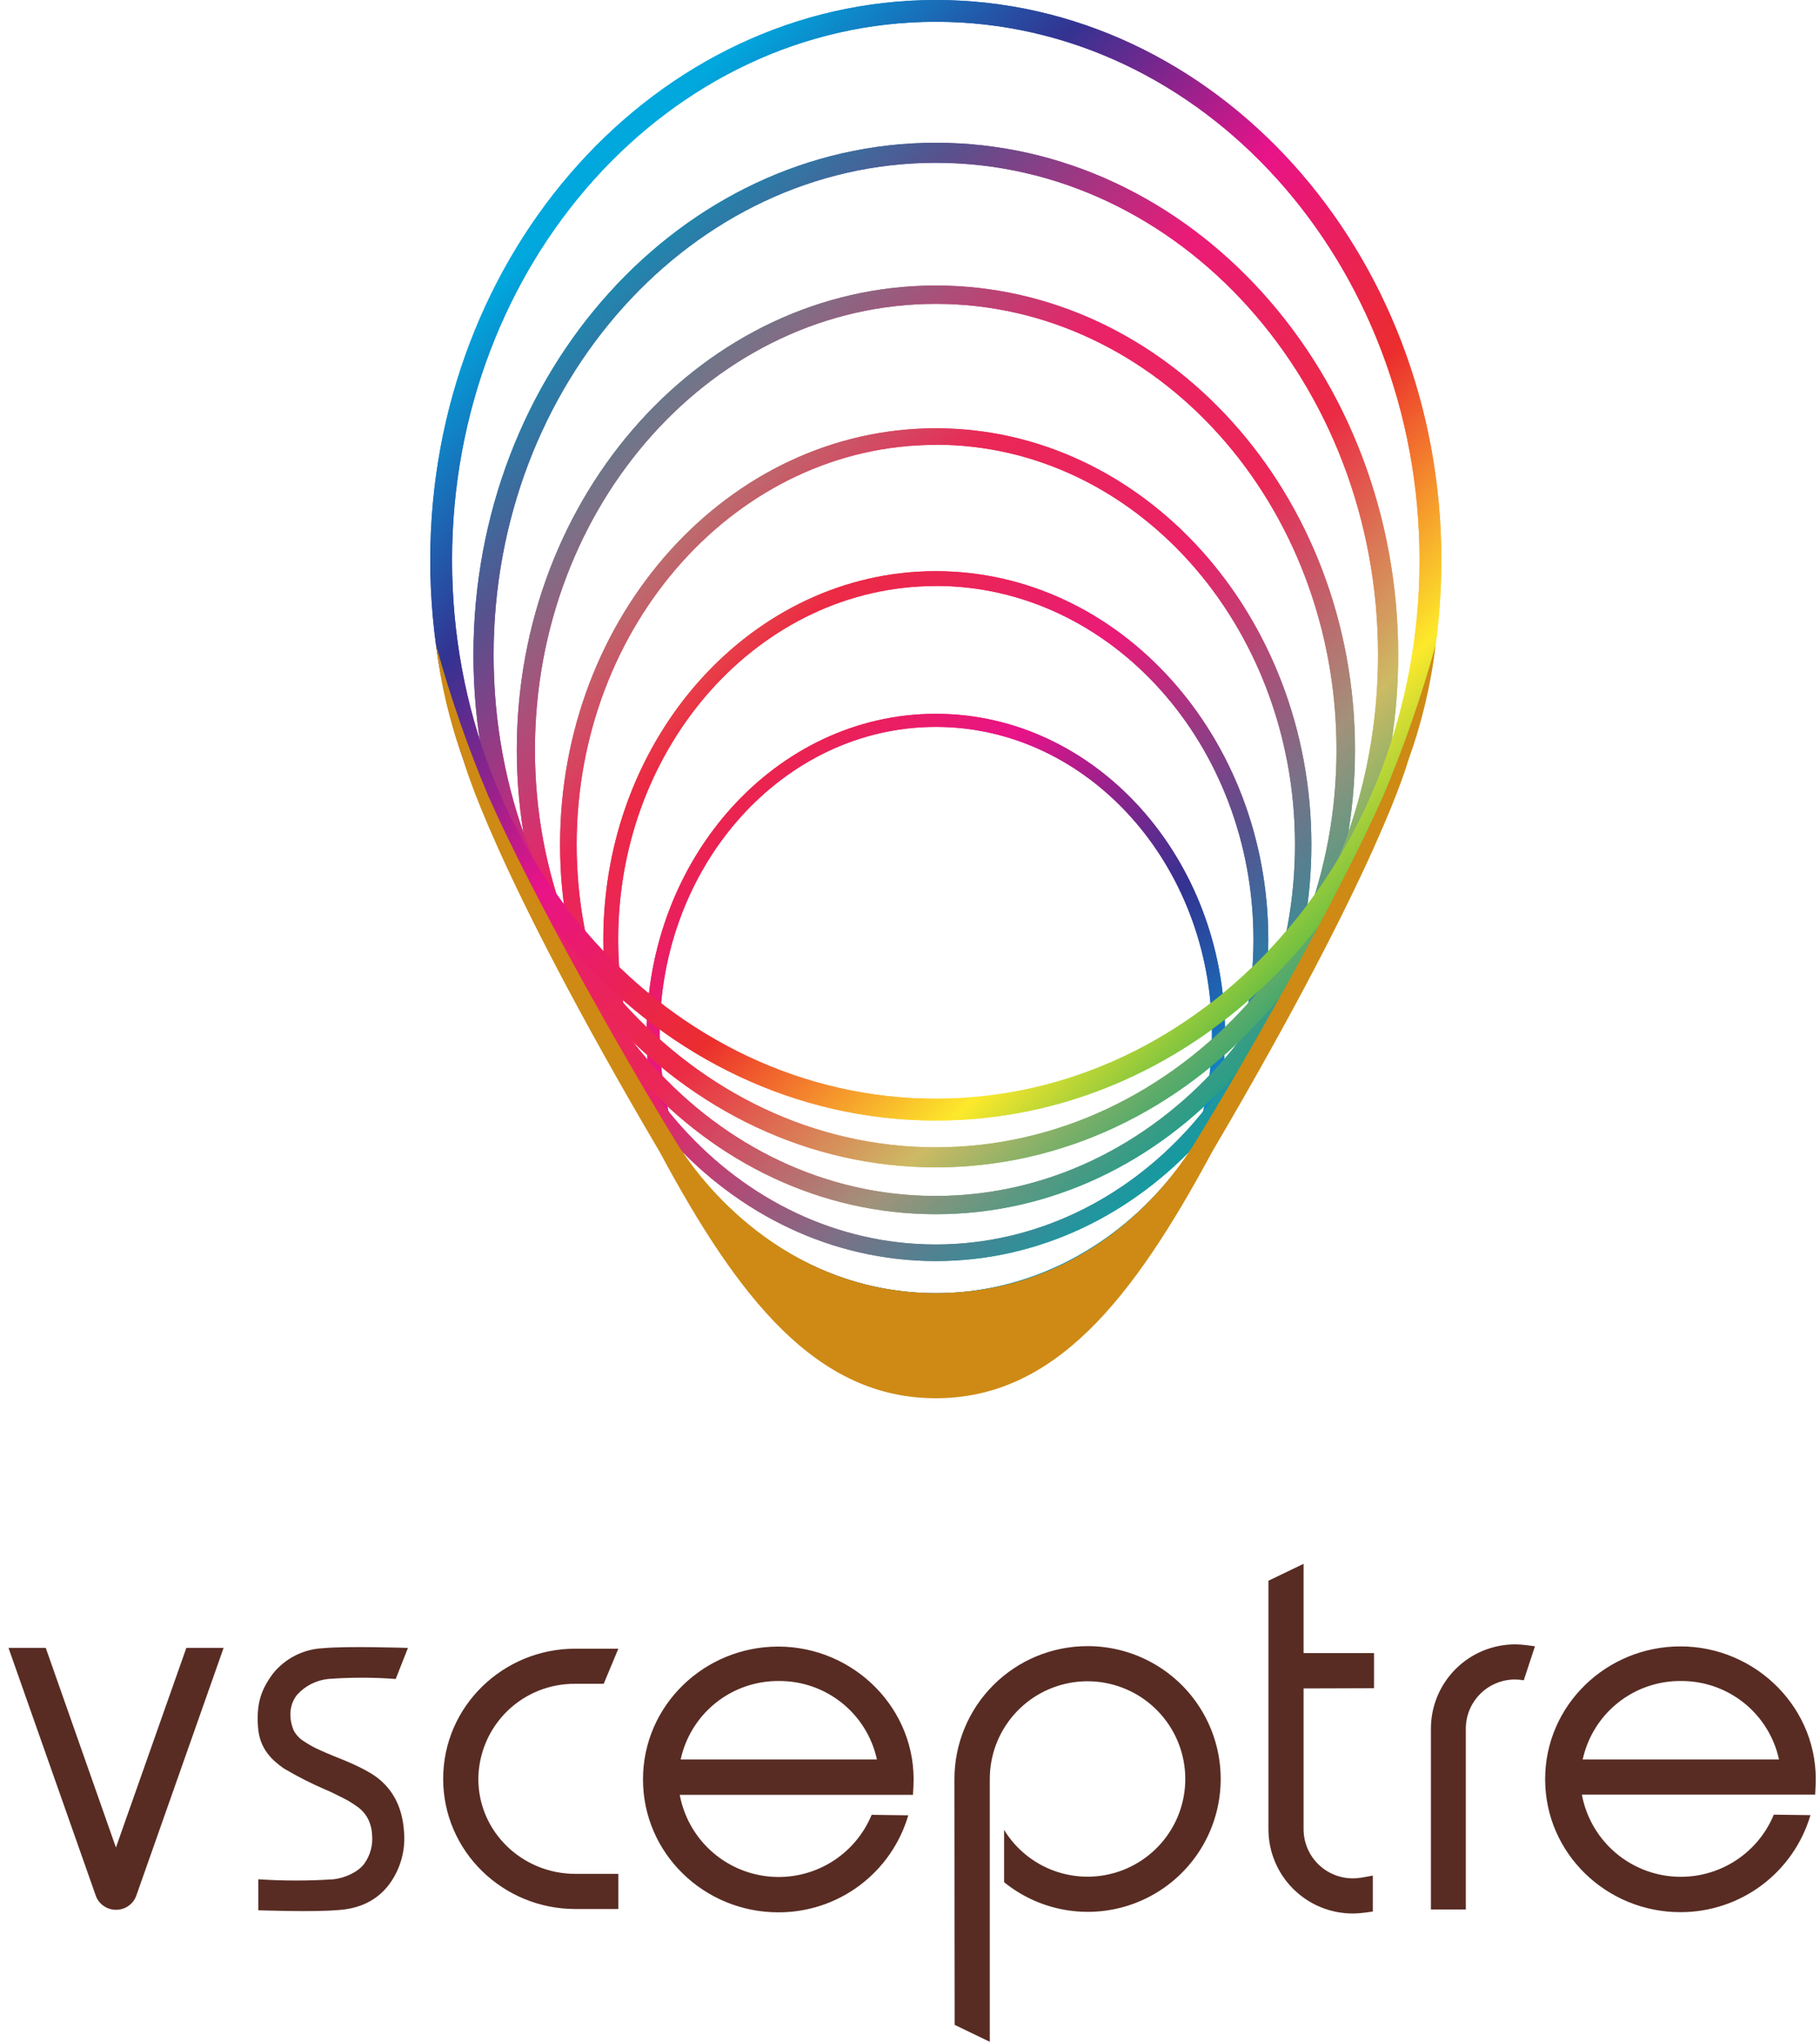 <?xml version="1.0" encoding="UTF-8"?>
<svg xmlns="http://www.w3.org/2000/svg" width="107" height="120" viewBox="0 0 107 120" fill="none">
  <g id="Group 47680">
    <g id="Layer 2">
      <g id="Vsceptre_Logo">
        <path id="Vector" d="M55.018 79.62C45.642 79.62 38.016 71.164 38.016 60.786C38.016 50.408 45.642 41.952 55.018 41.952C64.394 41.952 72.021 50.408 72.021 60.786C72.021 71.164 64.394 79.62 55.018 79.62ZM55.018 42.721C46.068 42.721 38.785 50.826 38.785 60.786C38.785 70.746 46.068 78.851 55.018 78.851C63.968 78.851 71.251 70.746 71.251 60.786C71.251 50.826 63.968 42.721 55.018 42.721Z" fill="url(#paint0_linear_1428_3417)"></path>
        <path id="Vector_2" d="M55.017 76.875C44.246 76.875 35.471 67.16 35.471 55.222C35.471 43.284 44.239 33.569 55.017 33.569C65.796 33.569 74.564 43.281 74.564 55.222C74.564 67.163 65.796 76.875 55.017 76.875ZM55.017 34.441C44.721 34.441 36.343 43.763 36.343 55.222C36.343 66.681 44.721 76.004 55.017 76.004C65.314 76.004 73.692 66.681 73.692 55.222C73.692 43.763 65.314 34.435 55.017 34.435V34.441Z" fill="url(#paint1_linear_1428_3417)"></path>
        <path id="Vector_3" d="M55.018 74.114C42.837 74.114 32.928 63.136 32.928 49.642C32.928 36.148 42.837 25.171 55.018 25.171C67.2 25.171 77.098 36.148 77.098 49.642C77.098 63.136 67.2 74.114 55.018 74.114ZM55.018 26.145C43.375 26.145 33.902 36.687 33.902 49.642C33.902 62.598 43.375 73.14 55.018 73.14C66.661 73.14 76.134 62.601 76.134 49.642C76.134 36.684 66.661 26.137 55.018 26.137V26.145Z" fill="url(#paint2_linear_1428_3417)"></path>
        <path id="Vector_4" d="M55.017 71.361C41.425 71.361 30.383 59.118 30.383 44.071C30.383 29.025 41.433 16.781 55.017 16.781C68.601 16.781 79.662 29.022 79.662 44.074C79.662 59.126 68.601 71.361 55.017 71.361ZM55.017 17.858C42.028 17.858 31.45 29.617 31.45 44.074C31.45 58.531 42.018 70.288 55.007 70.288C67.996 70.288 78.575 58.526 78.575 44.074C78.575 29.622 68.006 17.858 55.017 17.858Z" fill="url(#paint3_linear_1428_3417)"></path>
        <path id="Vector_5" d="M55.017 68.607C40.031 68.607 27.834 55.1 27.834 38.498C27.834 21.896 40.026 8.39 55.017 8.39C70.009 8.39 82.201 21.896 82.201 38.498C82.201 55.1 70.004 68.607 55.017 68.607ZM55.017 9.568C40.682 9.568 29.019 22.55 29.019 38.498C29.019 54.447 40.682 67.428 55.017 67.428C69.353 67.428 81.016 54.452 81.016 38.498C81.016 22.545 69.353 9.568 55.017 9.568Z" fill="url(#paint4_linear_1428_3417)"></path>
        <path id="Vector_6" d="M55.017 65.855C38.63 65.855 25.295 51.085 25.295 32.928C25.295 14.77 38.63 0 55.017 0C71.404 0 84.74 14.77 84.74 32.928C84.74 51.085 71.407 65.855 55.017 65.855ZM55.017 1.281C39.336 1.281 26.577 15.477 26.577 32.928C26.577 50.378 39.336 64.574 55.017 64.574C70.699 64.574 83.457 50.378 83.457 32.928C83.457 15.477 70.699 1.281 55.017 1.281Z" fill="url(#paint5_linear_1428_3417)"></path>
        <path id="Vector_7" d="M55.018 79.62C45.642 79.62 38.016 71.164 38.016 60.786C38.016 50.408 45.642 41.952 55.018 41.952C64.394 41.952 72.021 50.408 72.021 60.786C72.021 71.164 64.394 79.62 55.018 79.62ZM55.018 42.721C46.068 42.721 38.785 50.826 38.785 60.786C38.785 70.746 46.068 78.851 55.018 78.851C63.968 78.851 71.251 70.746 71.251 60.786C71.251 50.826 63.968 42.721 55.018 42.721Z" fill="url(#paint6_linear_1428_3417)"></path>
        <path id="Vector_8" d="M55.017 76.875C44.246 76.875 35.471 67.16 35.471 55.222C35.471 43.284 44.239 33.569 55.017 33.569C65.796 33.569 74.564 43.281 74.564 55.222C74.564 67.163 65.796 76.875 55.017 76.875ZM55.017 34.441C44.721 34.441 36.343 43.763 36.343 55.222C36.343 66.681 44.721 76.004 55.017 76.004C65.314 76.004 73.692 66.681 73.692 55.222C73.692 43.763 65.314 34.435 55.017 34.435V34.441Z" fill="url(#paint7_linear_1428_3417)"></path>
        <path id="Vector_9" d="M55.018 74.114C42.837 74.114 32.928 63.136 32.928 49.642C32.928 36.148 42.837 25.171 55.018 25.171C67.2 25.171 77.098 36.148 77.098 49.642C77.098 63.136 67.2 74.114 55.018 74.114ZM55.018 26.145C43.375 26.145 33.902 36.687 33.902 49.642C33.902 62.598 43.375 73.14 55.018 73.14C66.661 73.14 76.134 62.601 76.134 49.642C76.134 36.684 66.661 26.137 55.018 26.137V26.145Z" fill="url(#paint8_linear_1428_3417)"></path>
        <path id="Vector_10" d="M55.017 71.361C41.425 71.361 30.383 59.118 30.383 44.071C30.383 29.025 41.433 16.781 55.017 16.781C68.601 16.781 79.662 29.022 79.662 44.074C79.662 59.126 68.601 71.361 55.017 71.361ZM55.017 17.858C42.028 17.858 31.45 29.617 31.45 44.074C31.45 58.531 42.018 70.288 55.007 70.288C67.996 70.288 78.575 58.526 78.575 44.074C78.575 29.622 68.006 17.858 55.017 17.858Z" fill="url(#paint9_linear_1428_3417)"></path>
        <path id="Vector_11" d="M55.017 68.607C40.031 68.607 27.834 55.1 27.834 38.498C27.834 21.896 40.026 8.39 55.017 8.39C70.009 8.39 82.201 21.896 82.201 38.498C82.201 55.1 70.004 68.607 55.017 68.607ZM55.017 9.568C40.682 9.568 29.019 22.55 29.019 38.498C29.019 54.447 40.682 67.428 55.017 67.428C69.353 67.428 81.016 54.452 81.016 38.498C81.016 22.545 69.353 9.568 55.017 9.568Z" fill="url(#paint10_linear_1428_3417)"></path>
        <path id="Vector_12" d="M55.017 65.855C38.63 65.855 25.295 51.085 25.295 32.928C25.295 14.77 38.63 0 55.017 0C71.404 0 84.74 14.77 84.74 32.928C84.74 51.085 71.407 65.855 55.017 65.855ZM55.017 1.281C39.336 1.281 26.577 15.477 26.577 32.928C26.577 50.378 39.336 64.574 55.017 64.574C70.699 64.574 83.457 50.378 83.457 32.928C83.457 15.477 70.699 1.281 55.017 1.281Z" fill="url(#paint11_linear_1428_3417)"></path>
        <path id="Vector_13" d="M55.018 82.177C62.014 82.177 66.607 76.343 71.251 67.715C81.196 50.816 82.791 44.686 82.791 44.686C83.588 42.502 84.128 40.233 84.399 37.924C83.565 40.938 82.537 43.895 81.322 46.777C78.565 52.989 73.008 62.69 70.251 67.161C68.379 70.211 63.506 75.997 55.018 75.997C46.758 75.997 41.662 70.218 39.775 67.156C37.018 62.685 31.45 52.983 28.704 46.772C27.492 43.892 26.467 40.936 25.637 37.924C25.911 40.235 26.454 42.506 27.255 44.691C27.255 44.691 28.837 50.821 38.795 67.72C43.429 76.343 48.022 82.177 55.018 82.177Z" fill="#CE8A14"></path>
      </g>
    </g>
    <path id="Vector_14" fill-rule="evenodd" clip-rule="evenodd" d="M36.354 96.895L35.492 98.96H33.825C33.084 98.952 32.348 99.09 31.659 99.367C30.971 99.643 30.344 100.052 29.814 100.571C29.285 101.09 28.862 101.708 28.572 102.39C28.282 103.072 28.129 103.805 28.122 104.546C28.122 107.678 30.725 110.13 33.825 110.13H36.354V112.195H33.825C29.584 112.195 26.055 108.818 26.055 104.546C26.055 100.275 29.584 96.895 33.825 96.895H36.354ZM2.69 96.849H0.5L5.629 111.406C5.716 111.65 5.876 111.861 6.088 112.011C6.299 112.16 6.552 112.241 6.811 112.241H6.829C7.09 112.242 7.344 112.161 7.557 112.01C7.77 111.86 7.93 111.647 8.016 111.401L13.146 96.849H10.955L6.816 108.58L2.69 96.849ZM80.781 99.219V97.153H76.639V91.908L74.573 92.902V107.508C74.574 108.822 75.097 110.082 76.028 111.01C76.958 111.939 78.22 112.46 79.535 112.459C79.766 112.458 79.998 112.442 80.227 112.41L80.709 112.344V110.232L80.053 110.35C79.883 110.378 79.712 110.393 79.54 110.394C79.16 110.395 78.783 110.321 78.432 110.176C78.08 110.032 77.761 109.82 77.491 109.552C77.222 109.284 77.008 108.965 76.862 108.615C76.716 108.264 76.64 107.888 76.639 107.508V99.232L80.781 99.219ZM89.085 96.641C88.434 96.641 87.789 96.769 87.187 97.017C86.585 97.266 86.039 97.631 85.578 98.091C85.117 98.551 84.752 99.097 84.503 99.698C84.254 100.299 84.125 100.944 84.125 101.594V112.223H86.177V101.594C86.177 101.215 86.252 100.839 86.398 100.488C86.544 100.138 86.757 99.819 87.026 99.551C87.295 99.283 87.614 99.07 87.965 98.925C88.316 98.781 88.692 98.706 89.072 98.706C89.244 98.707 89.416 98.722 89.585 98.752L90.242 96.756L89.759 96.69C89.53 96.658 89.299 96.642 89.067 96.641M19.923 112.254C21.111 112.169 22.139 111.721 22.867 110.765C23.548 109.854 23.861 108.721 23.747 107.59C23.66 106.396 23.234 105.348 22.303 104.574C21.637 104.018 20.447 103.531 19.644 103.214C19.305 103.08 18.977 102.937 18.646 102.783C18.38 102.656 18.122 102.509 17.877 102.345C17.63 102.194 17.425 101.982 17.282 101.73C17.282 101.73 16.692 100.544 17.485 99.583C17.955 99.075 18.592 98.754 19.28 98.676C20.606 98.576 21.938 98.576 23.265 98.676L23.983 96.851C23.983 96.851 20.434 96.731 18.992 96.867C18.424 96.893 17.868 97.039 17.36 97.296C16.853 97.553 16.405 97.915 16.048 98.358C15.354 99.296 15.061 100.113 15.171 101.53C15.269 102.811 16.023 103.462 16.674 103.926C17.478 104.404 18.312 104.827 19.172 105.195C19.498 105.325 19.834 105.512 20.159 105.666C20.448 105.81 20.724 105.977 20.985 106.166C21.247 106.345 21.463 106.582 21.616 106.86C21.768 107.151 21.856 107.472 21.872 107.801C21.939 108.416 21.776 109.035 21.413 109.538C21.026 110.05 20.252 110.373 19.618 110.448C18.142 110.546 16.661 110.546 15.184 110.448V112.269C15.184 112.269 18.462 112.39 19.903 112.254M51.246 106.66C50.758 107.838 49.903 108.827 48.807 109.48C47.711 110.133 46.434 110.414 45.165 110.281C43.896 110.149 42.704 109.611 41.766 108.746C40.829 107.881 40.196 106.737 39.962 105.484H50.297H53.675L53.703 104.972C53.931 100.477 50.23 96.772 45.753 96.772C41.419 96.772 37.803 100.213 37.803 104.58C37.803 108.946 41.416 112.39 45.753 112.39C47.474 112.397 49.15 111.844 50.529 110.816C51.908 109.787 52.915 108.339 53.398 106.688L51.246 106.66ZM45.789 98.796C47.134 98.786 48.442 99.239 49.492 100.079C50.542 100.919 51.271 102.095 51.556 103.408H40.016C40.301 102.094 41.031 100.918 42.082 100.078C43.134 99.237 44.443 98.785 45.789 98.796ZM104.285 106.65C103.797 107.828 102.942 108.817 101.846 109.47C100.75 110.122 99.472 110.403 98.203 110.271C96.934 110.139 95.742 109.6 94.805 108.736C93.867 107.871 93.234 106.727 93.001 105.474H103.338H106.716L106.741 104.961C106.972 100.467 103.272 96.761 98.791 96.761C94.46 96.761 90.841 100.203 90.841 104.569C90.841 108.936 94.457 112.38 98.791 112.38C100.512 112.384 102.187 111.831 103.566 110.803C104.945 109.775 105.953 108.327 106.439 106.678L104.285 106.65ZM98.822 98.796C100.168 98.786 101.475 99.239 102.526 100.079C103.576 100.919 104.305 102.095 104.59 103.408H93.049C93.335 102.094 94.064 100.918 95.116 100.078C96.167 99.237 97.476 98.785 98.822 98.796ZM63.93 96.746C61.857 96.746 59.87 97.569 58.404 99.033C56.938 100.497 56.114 102.483 56.113 104.554C56.113 109.517 56.126 119.004 56.126 119.004L58.191 120V113.558V104.892C58.191 104.779 58.191 104.667 58.191 104.551C58.191 103.164 58.694 101.824 59.606 100.779C60.519 99.733 61.779 99.053 63.154 98.864C64.529 98.675 65.927 98.99 67.088 99.75C68.249 100.511 69.095 101.665 69.471 103.001C69.846 104.336 69.725 105.762 69.13 107.015C68.534 108.268 67.505 109.264 66.233 109.818C64.96 110.372 63.53 110.447 62.206 110.029C60.882 109.611 59.755 108.728 59.032 107.544V110.619C60.004 111.407 61.151 111.949 62.377 112.201C63.603 112.453 64.871 112.408 66.076 112.068C67.28 111.728 68.385 111.104 69.298 110.248C70.211 109.393 70.905 108.331 71.321 107.151C71.737 105.972 71.864 104.71 71.691 103.472C71.517 102.233 71.049 101.055 70.324 100.035C69.6 99.015 68.641 98.184 67.528 97.612C66.415 97.039 65.181 96.743 63.93 96.746Z" fill="#582C23"></path>
  </g>
  <defs>
    <linearGradient id="paint0_linear_1428_3417" x1="19.918" y1="26.029" x2="67.544" y2="73.265" gradientUnits="userSpaceOnUse">
      <stop stop-color="#009E54"></stop>
      <stop offset="0.2" stop-color="#FDE92B"></stop>
      <stop offset="0.4" stop-color="#EB2D2E"></stop>
      <stop offset="0.6" stop-color="#E91388"></stop>
      <stop offset="0.8" stop-color="#333391"></stop>
      <stop offset="1" stop-color="#00A8DE"></stop>
    </linearGradient>
    <linearGradient id="paint1_linear_1428_3417" x1="22.705" y1="23.22" x2="70.331" y2="70.455" gradientUnits="userSpaceOnUse">
      <stop stop-color="#009F6F"></stop>
      <stop offset="0.2" stop-color="#CDBA64"></stop>
      <stop offset="0.4" stop-color="#EB2A44"></stop>
      <stop offset="0.6" stop-color="#EA1B78"></stop>
      <stop offset="0.8" stop-color="#58518D"></stop>
      <stop offset="1" stop-color="#00A6C2"></stop>
    </linearGradient>
    <linearGradient id="paint2_linear_1428_3417" x1="25.493" y1="20.407" x2="73.119" y2="67.643" gradientUnits="userSpaceOnUse">
      <stop stop-color="#00A18B"></stop>
      <stop offset="0.2" stop-color="#A1927B"></stop>
      <stop offset="0.4" stop-color="#EA2756"></stop>
      <stop offset="0.6" stop-color="#EA2267"></stop>
      <stop offset="0.8" stop-color="#7C7086"></stop>
      <stop offset="1" stop-color="#00A3A6"></stop>
    </linearGradient>
    <linearGradient id="paint3_linear_1428_3417" x1="28.28" y1="17.596" x2="75.906" y2="64.832" gradientUnits="userSpaceOnUse">
      <stop stop-color="#00A3A6"></stop>
      <stop offset="0.2" stop-color="#7C7086"></stop>
      <stop offset="0.4" stop-color="#EA2267"></stop>
      <stop offset="0.6" stop-color="#EA2756"></stop>
      <stop offset="0.8" stop-color="#A1927B"></stop>
      <stop offset="1" stop-color="#00A18B"></stop>
    </linearGradient>
    <linearGradient id="paint4_linear_1428_3417" x1="31.07" y1="14.786" x2="78.696" y2="62.021" gradientUnits="userSpaceOnUse">
      <stop stop-color="#00A6C2"></stop>
      <stop offset="0.2" stop-color="#58518D"></stop>
      <stop offset="0.4" stop-color="#EA1B78"></stop>
      <stop offset="0.6" stop-color="#EB2A44"></stop>
      <stop offset="0.8" stop-color="#CDBA64"></stop>
      <stop offset="1" stop-color="#009F6F"></stop>
    </linearGradient>
    <linearGradient id="paint5_linear_1428_3417" x1="33.858" y1="11.974" x2="81.484" y2="59.21" gradientUnits="userSpaceOnUse">
      <stop stop-color="#00A8DE"></stop>
      <stop offset="0.2" stop-color="#333391"></stop>
      <stop offset="0.4" stop-color="#E91388"></stop>
      <stop offset="0.6" stop-color="#EB2D2E"></stop>
      <stop offset="0.8" stop-color="#FDE92B"></stop>
      <stop offset="1" stop-color="#009E54"></stop>
    </linearGradient>
    <linearGradient id="paint6_linear_1428_3417" x1="19.918" y1="26.029" x2="67.544" y2="73.265" gradientUnits="userSpaceOnUse">
      <stop stop-color="#009E54"></stop>
      <stop offset="0.2" stop-color="#FDE92B"></stop>
      <stop offset="0.4" stop-color="#EB2D2E"></stop>
      <stop offset="0.6" stop-color="#E91388"></stop>
      <stop offset="0.8" stop-color="#333391"></stop>
      <stop offset="1" stop-color="#00A8DE"></stop>
    </linearGradient>
    <linearGradient id="paint7_linear_1428_3417" x1="22.705" y1="23.22" x2="70.331" y2="70.455" gradientUnits="userSpaceOnUse">
      <stop stop-color="#009F6F"></stop>
      <stop offset="0.2" stop-color="#CDBA64"></stop>
      <stop offset="0.4" stop-color="#EB2A44"></stop>
      <stop offset="0.6" stop-color="#EA1B78"></stop>
      <stop offset="0.8" stop-color="#58518D"></stop>
      <stop offset="1" stop-color="#00A6C2"></stop>
    </linearGradient>
    <linearGradient id="paint8_linear_1428_3417" x1="25.493" y1="20.407" x2="73.119" y2="67.643" gradientUnits="userSpaceOnUse">
      <stop stop-color="#00A18B"></stop>
      <stop offset="0.2" stop-color="#A1927B"></stop>
      <stop offset="0.4" stop-color="#EA2756"></stop>
      <stop offset="0.6" stop-color="#EA2267"></stop>
      <stop offset="0.8" stop-color="#7C7086"></stop>
      <stop offset="1" stop-color="#00A3A6"></stop>
    </linearGradient>
    <linearGradient id="paint9_linear_1428_3417" x1="28.28" y1="17.596" x2="75.906" y2="64.832" gradientUnits="userSpaceOnUse">
      <stop stop-color="#00A3A6"></stop>
      <stop offset="0.2" stop-color="#7C7086"></stop>
      <stop offset="0.4" stop-color="#EA2267"></stop>
      <stop offset="0.6" stop-color="#EA2756"></stop>
      <stop offset="0.8" stop-color="#A1927B"></stop>
      <stop offset="1" stop-color="#00A18B"></stop>
    </linearGradient>
    <linearGradient id="paint10_linear_1428_3417" x1="31.07" y1="14.786" x2="78.696" y2="62.021" gradientUnits="userSpaceOnUse">
      <stop stop-color="#00A6C2"></stop>
      <stop offset="0.2" stop-color="#58518D"></stop>
      <stop offset="0.4" stop-color="#EA1B78"></stop>
      <stop offset="0.6" stop-color="#EB2A44"></stop>
      <stop offset="0.8" stop-color="#CDBA64"></stop>
      <stop offset="1" stop-color="#009F6F"></stop>
    </linearGradient>
    <linearGradient id="paint11_linear_1428_3417" x1="33.858" y1="11.974" x2="81.484" y2="59.21" gradientUnits="userSpaceOnUse">
      <stop stop-color="#00A8DE"></stop>
      <stop offset="0.2" stop-color="#333391"></stop>
      <stop offset="0.4" stop-color="#E91388"></stop>
      <stop offset="0.6" stop-color="#EB2D2E"></stop>
      <stop offset="0.8" stop-color="#FDE92B"></stop>
      <stop offset="1" stop-color="#009E54"></stop>
    </linearGradient>
  </defs>
</svg>
